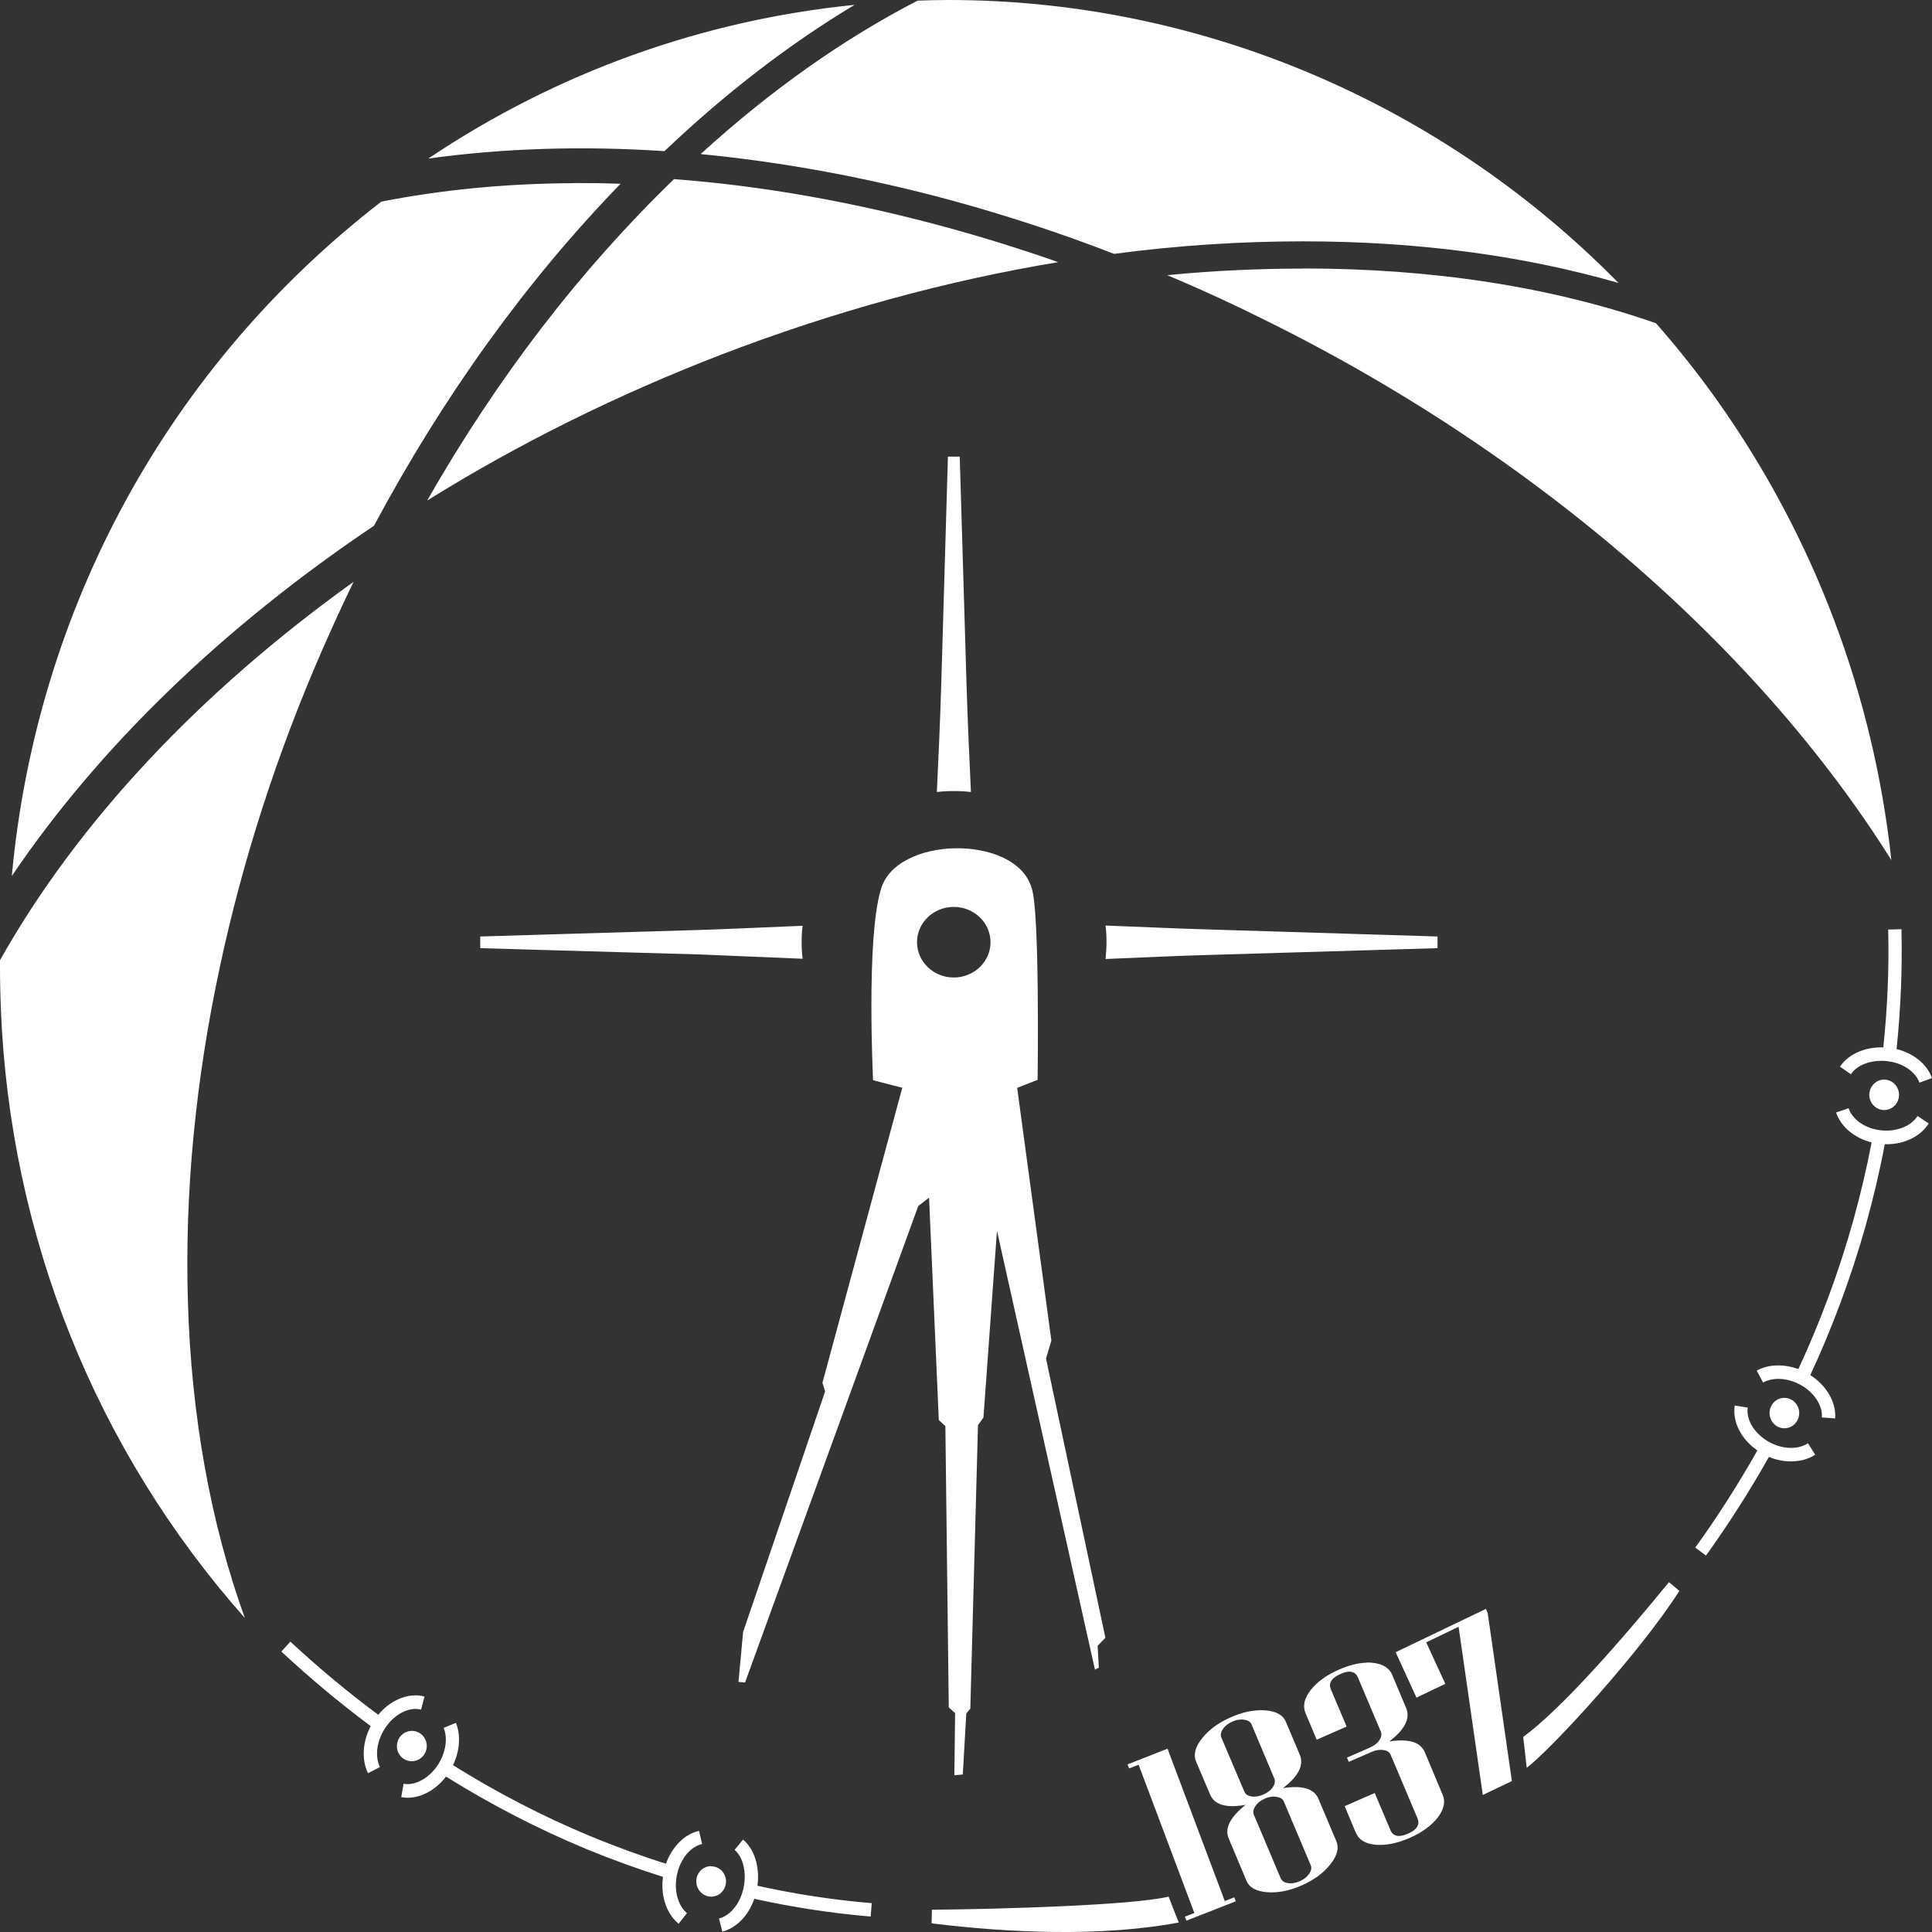 <?xml version="1.0" encoding="UTF-8" standalone="no"?>
<svg
   width="60"
   height="60"
   version="1.1"
   viewBox="0 0 15.875 15.875"
   id="svg9351"
   sodipodi:docname="logo_header.svg"
   inkscape:version="1.2.1 (9c6d41e410, 2022-07-14)"
   xmlns:inkscape="http://www.inkscape.org/namespaces/inkscape"
   xmlns:sodipodi="http://sodipodi.sourceforge.net/DTD/sodipodi-0.dtd"
   xmlns="http://www.w3.org/2000/svg"
   xmlns:svg="http://www.w3.org/2000/svg">
  <rect x="0" y="0" width="15.875" height="15.875" fill="#333333" stroke="none"/>
  <defs
     id="defs9355" />
  <sodipodi:namedview
     id="namedview9353"
     pagecolor="#ffffff"
     bordercolor="#000000"
     borderopacity="0.25"
     inkscape:showpageshadow="2"
     inkscape:pageopacity="0.0"
     inkscape:pagecheckerboard="true"
     inkscape:deskcolor="#d1d1d1"
     inkscape:document-units="mm"
     showgrid="false"
     showguides="false"
     inkscape:zoom="10.489109"
     inkscape:cx="5.3865395"
     inkscape:cy="32.557579"
     inkscape:window-width="2400"
     inkscape:window-height="1421"
     inkscape:window-x="1271"
     inkscape:window-y="-9"
     inkscape:window-maximized="1"
     inkscape:current-layer="svg9351" />
  <path
     d="m 7.795,8.07e-5 c -0.086,0 -0.17,0.002 -0.255,0.005 C 6.927,0.321 6.329,0.745 5.757,1.266 6.43,1.331 7.123,1.458 7.824,1.648 8.266,1.769 8.714,1.915 9.154,2.086 9.679,2.016 10.202,1.983 10.707,1.983 c 0.934,0 1.804,0.115 2.592,0.342 C 11.843,0.843 9.86,0 7.795,0 Z M 7.022,0.04 C 5.767,0.166 4.571,0.597 3.519,1.303 4.13,1.218 4.785,1.197 5.46,1.242 5.96,0.766 6.484,0.363 7.022,0.04 Z M 5.538,1.472 C 4.768,2.217 4.086,3.103 3.51,4.113 4.264,3.643 5.078,3.241 5.934,2.911 6.85,2.56 7.778,2.306 8.695,2.154 8.386,2.045 8.075,1.949 7.767,1.865 7.011,1.659 6.261,1.526 5.538,1.472 Z m -0.826,0.033 C 4.158,1.508 3.63,1.559 3.133,1.657 1.384,3.008 0.3,4.999 0.097,7.198 0.812,6.141 1.828,5.156 3.073,4.32 3.644,3.253 4.324,2.309 5.099,1.51 c -0.13,-0.005 -0.259,-0.006 -0.387,-0.006 z m 5.996,0.702 c -0.365,0 -0.74,0.017 -1.117,0.054 0.291,0.122 0.577,0.255 0.854,0.394 1.553,0.774 2.936,1.807 4.004,2.982 0.419,0.462 0.786,0.942 1.092,1.43 -0.148,-1.362 -0.637,-2.656 -1.428,-3.772 l -0.032,-0.045 C 13.933,3.045 13.774,2.846 13.607,2.656 12.746,2.356 11.77,2.206 10.708,2.206 Z m -2.919,1.545 -0.055,1.876 c -0.009,0.292 -0.022,0.586 -0.036,0.88 0.046,-0.006 0.094,-0.008 0.141,-0.008 0.047,0 0.093,0.002 0.139,0.008 C 7.964,6.213 7.951,5.919 7.942,5.628 L 7.886,3.752 H 7.789 Z M 2.905,4.781 C 1.636,5.691 0.637,6.758 0,7.89 v 0.068 C 0,8.066 0.003,8.178 0.007,8.29 0.082,10.159 0.788,11.915 2.012,13.295 1.732,12.522 1.571,11.636 1.544,10.694 1.517,9.803 1.606,8.876 1.809,7.934 1.995,7.065 2.275,6.195 2.644,5.349 2.728,5.157 2.815,4.967 2.905,4.781 Z m 4.945,2.189 c -0.281,0.005 -0.56,0.122 -0.615,0.35 -0.118,0.404 -0.061,1.556 -0.061,1.556 l 0.24,0.062 -0.656,2.424 0.022,0.071 -0.674,1.977 -0.038,0.41 0.054,0.005 1.423,-3.915 0.089,-0.069 0.08,1.827 0.054,0.05 0.028,2.312 0.052,0.046 -0.006,0.511 0.069,-0.006 0.029,-0.502 0.033,-0.039 0.063,-2.329 0.045,-0.064 0.111,-1.534 0.805,3.606 0.032,-0.016 -0.01,-0.18 0.064,-0.065 -0.488,-2.295 0.044,-0.148 L 8.358,8.939 8.526,8.873 c 0,0 0.019,-1.389 -0.049,-1.575 C 8.414,7.074 8.131,6.966 7.85,6.97 Z m -0.013,0.482 c 0.167,0 0.302,0.13 0.302,0.29 0,0.16 -0.135,0.29 -0.302,0.29 -0.166,0 -0.302,-0.13 -0.302,-0.29 0,-0.16 0.135,-0.29 0.302,-0.29 z M 9.084,7.605 c 0.006,0.044 0.008,0.089 0.008,0.135 0,0.047 -0.003,0.094 -0.008,0.14 0.291,-0.012 0.581,-0.026 0.871,-0.034 l 1.857,-0.055 v -0.096 L 9.955,7.638 C 9.666,7.63 9.375,7.616 9.084,7.605 Z m -2.489,0.002 c -0.279,0.011 -0.557,0.025 -0.835,0.034 l -1.814,0.054 v 0.096 l 1.814,0.052 c 0.278,0.011 0.556,0.024 0.835,0.035 -0.006,-0.045 -0.008,-0.091 -0.008,-0.138 0,-0.045 0.002,-0.09 0.008,-0.133 z m 9.03,0.028 -0.11,0.003 c 0.008,0.32 -0.006,0.645 -0.04,0.968 -0.152,-0.004 -0.288,0.056 -0.356,0.159 l 0.09,0.062 c 0.052,-0.079 0.169,-0.121 0.295,-0.108 0.127,0.013 0.234,0.084 0.268,0.177 L 15.875,8.858 C 15.833,8.742 15.722,8.654 15.584,8.62 c 0.034,-0.328 0.048,-0.66 0.04,-0.986 z m -0.152,1.236 c -0.063,0.005 -0.113,0.059 -0.113,0.125 0,0.069 0.055,0.125 0.122,0.125 0.068,0 0.122,-0.056 0.122,-0.125 0,-0.069 -0.055,-0.125 -0.122,-0.125 -0.003,0 -0.006,-2.411e-4 -0.009,0 z M 15.191,9.106 15.087,9.141 c 0.039,0.118 0.152,0.211 0.292,0.246 -0.042,0.218 -0.093,0.435 -0.153,0.649 -0.116,0.413 -0.267,0.822 -0.449,1.214 -0.119,-0.044 -0.245,-0.041 -0.342,0.012 l 0.052,0.098 c 0.08,-0.044 0.192,-0.039 0.294,0.012 0.119,0.06 0.197,0.173 0.189,0.275 l 0.109,0.008 c 0.01,-0.133 -0.071,-0.271 -0.204,-0.356 0.185,-0.398 0.338,-0.813 0.456,-1.232 0.061,-0.219 0.114,-0.442 0.156,-0.665 0.005,1.95e-4 0.01,0 0.015,0 0.147,0 0.279,-0.064 0.346,-0.171 l -0.092,-0.061 c -0.052,0.083 -0.171,0.131 -0.297,0.118 -0.13,-0.013 -0.238,-0.087 -0.27,-0.183 z m -0.532,2.38 c -0.066,0.002 -0.119,0.057 -0.119,0.125 0,0.069 0.055,0.125 0.122,0.125 0.067,0 0.122,-0.056 0.122,-0.125 0,-0.069 -0.055,-0.125 -0.122,-0.125 -0.001,0 -0.002,-2.8e-5 -0.003,0 z m -0.405,0.063 c -0.021,0.134 0.054,0.278 0.186,0.369 -0.153,0.272 -0.324,0.54 -0.51,0.798 l 0.088,0.066 c 0.188,-0.263 0.362,-0.535 0.517,-0.811 0.06,0.025 0.122,0.037 0.182,0.037 0.073,0 0.143,-0.018 0.198,-0.055 l -0.059,-0.094 c -0.079,0.052 -0.2,0.051 -0.307,-0.004 -0.125,-0.063 -0.204,-0.185 -0.188,-0.289 l -0.108,-0.017 z m -0.54,1.451 c -0.383,0.469 -0.884,1.043 -1.198,1.272 l 0.029,0.254 c 0.22,-0.17 0.945,-0.966 1.254,-1.454 l -0.085,-0.072 z m -1.504,0.22 -0.742,0.356 0.171,0.373 0.237,-0.113 -0.157,-0.341 0.266,-0.128 0.199,1.382 0.239,-0.114 -0.199,-1.382 -0.014,-0.032 z m -9.824,0.269 -0.074,0.082 c 0.236,0.219 0.482,0.425 0.734,0.612 -0.03,0.058 -0.049,0.12 -0.055,0.18 -0.008,0.074 0.003,0.147 0.033,0.207 l 0.098,-0.05 c -0.042,-0.086 -0.028,-0.208 0.037,-0.312 0.075,-0.12 0.201,-0.187 0.301,-0.16 l 0.028,-0.108 C 3.359,13.906 3.211,13.966 3.108,14.09 2.86,13.906 2.617,13.704 2.386,13.489 Z m 8.844,0.173 c -0.071,0.002 -0.147,0.021 -0.23,0.058 -0.102,0.045 -0.179,0.101 -0.231,0.168 -0.052,0.068 -0.066,0.13 -0.042,0.187 l 0.092,0.22 0.246,-0.108 -0.129,-0.305 c -0.022,-0.052 0.004,-0.094 0.078,-0.127 0.074,-0.033 0.122,-0.023 0.144,0.029 l 0.188,0.444 c 0.009,0.022 0.005,0.046 -0.012,0.071 -0.017,0.026 -0.044,0.046 -0.078,0.061 l -0.188,0.082 0.015,0.035 0.188,-0.082 c 0.034,-0.015 0.066,-0.02 0.097,-0.015 0.031,0.004 0.05,0.018 0.059,0.039 l 0.22,0.521 c 0.022,0.052 -0.004,0.095 -0.078,0.127 -0.074,0.033 -0.122,0.023 -0.144,-0.029 l -0.129,-0.305 -0.247,0.108 0.092,0.219 c 0.025,0.058 0.079,0.091 0.163,0.098 0.084,0.007 0.176,-0.011 0.279,-0.056 0.102,-0.045 0.179,-0.101 0.231,-0.168 0.051,-0.067 0.065,-0.13 0.04,-0.187 l -0.147,-0.35 c -0.035,-0.083 -0.133,-0.112 -0.291,-0.088 0.128,-0.098 0.174,-0.19 0.138,-0.275 l -0.115,-0.273 c -0.024,-0.057 -0.078,-0.089 -0.161,-0.098 -0.016,-0.002 -0.032,-0.002 -0.048,-0.002 z m -0.882,0.391 c -0.074,0.002 -0.152,0.021 -0.235,0.058 -0.101,0.044 -0.18,0.102 -0.236,0.173 -0.056,0.07 -0.072,0.133 -0.05,0.188 l 0.116,0.273 c 0.036,0.085 0.133,0.114 0.292,0.085 -0.128,0.102 -0.174,0.194 -0.139,0.276 l 0.147,0.35 c 0.023,0.054 0.079,0.085 0.168,0.092 0.089,0.007 0.184,-0.011 0.285,-0.056 0.102,-0.045 0.181,-0.103 0.236,-0.174 0.056,-0.07 0.072,-0.133 0.049,-0.188 l -0.148,-0.35 c -0.035,-0.083 -0.132,-0.112 -0.291,-0.087 0.128,-0.098 0.174,-0.19 0.138,-0.275 L 10.565,14.146 c -0.023,-0.054 -0.079,-0.085 -0.167,-0.092 -0.017,-0.001 -0.034,-0.002 -0.051,-0.002 z m -0.147,0.076 c 0.008,-4e-5 0.016,9.11e-4 0.023,0.002 0.031,0.004 0.051,0.017 0.06,0.039 l 0.187,0.444 c 0.009,0.022 0.005,0.046 -0.013,0.071 -0.017,0.026 -0.043,0.046 -0.078,0.061 -0.034,0.015 -0.066,0.02 -0.096,0.015 -0.031,-0.004 -0.05,-0.018 -0.059,-0.039 L 10.036,14.278 c -0.009,-0.022 -0.005,-0.046 0.013,-0.071 0.017,-0.026 0.043,-0.046 0.077,-0.061 0.025,-0.011 0.05,-0.017 0.073,-0.017 z m -6.454,0.027 -0.101,0.042 c 0.034,0.085 0.017,0.199 -0.043,0.296 -0.071,0.114 -0.189,0.181 -0.287,0.163 l -0.019,0.11 c 0.129,0.024 0.271,-0.043 0.368,-0.169 0.368,0.23 0.755,0.43 1.152,0.595 0.206,0.085 0.419,0.162 0.631,0.229 -6.674e-4,0.005 -0.002,0.01 -0.002,0.015 -0.016,0.149 0.033,0.291 0.13,0.37 l 0.069,-0.087 c -0.075,-0.062 -0.109,-0.188 -0.083,-0.313 0.027,-0.131 0.11,-0.233 0.207,-0.255 L 5.744,15.044 C 5.625,15.07 5.522,15.175 5.472,15.314 5.265,15.249 5.058,15.173 4.857,15.09 4.466,14.928 4.085,14.731 3.722,14.504 3.778,14.388 3.788,14.259 3.746,14.156 Z M 3.375,14.223 c -0.058,0.004 -0.106,0.05 -0.113,0.111 -0.007,0.069 0.041,0.13 0.109,0.137 0.067,0.007 0.128,-0.042 0.135,-0.111 0.007,-0.069 -0.042,-0.13 -0.109,-0.137 -0.007,-8.1e-4 -0.015,-10e-4 -0.022,-5.26e-4 z m 6.218,0.146 -0.328,0.129 0.013,0.033 0.078,-0.03 0.458,1.218 -0.078,0.03 0.012,0.033 0.406,-0.159 -0.012,-0.033 -0.078,0.031 -0.47,-1.251 z m 0.875,0.394 c 0.008,-4.6e-5 0.015,3.31e-4 0.023,0.002 0.031,0.004 0.05,0.018 0.059,0.04 l 0.22,0.521 c 0.009,0.022 0.005,0.045 -0.013,0.071 -0.018,0.026 -0.043,0.046 -0.078,0.061 -0.034,0.015 -0.066,0.02 -0.097,0.015 -0.03,-0.004 -0.049,-0.018 -0.059,-0.04 l -0.22,-0.521 c -0.009,-0.022 -0.005,-0.045 0.012,-0.071 0.018,-0.026 0.043,-0.047 0.078,-0.062 0.025,-0.011 0.05,-0.017 0.074,-0.017 z m -4.362,0.352 -0.07,0.085 c 0.071,0.061 0.1,0.184 0.074,0.311 -0.026,0.127 -0.107,0.229 -0.202,0.253 l 0.027,0.108 c 0.117,-0.03 0.216,-0.133 0.263,-0.27 0.316,0.07 0.638,0.119 0.956,0.146 L 7.163,15.638 C 6.851,15.612 6.535,15.564 6.224,15.495 6.244,15.341 6.2,15.196 6.106,15.116 Z m -0.265,0.219 c -0.061,0.001 -0.113,0.049 -0.119,0.112 -0.007,0.069 0.042,0.13 0.109,0.138 0.067,0.007 0.127,-0.043 0.134,-0.111 0.007,-0.069 -0.041,-0.13 -0.109,-0.137 -0.005,-5.59e-4 -0.01,-0.001 -0.016,-10e-4 z m 3.763,0.25 c -0.291,0.071 -1.372,0.103 -1.947,0.108 l -0.002,0.112 c 0.636,0.078 1.393,0.113 2.031,-0.007 -0.007,-0.012 -0.083,-0.212 -0.083,-0.212 z"
     fill="#ffffff"
     stroke-width="1.223"
     id="path9349" />
</svg>
